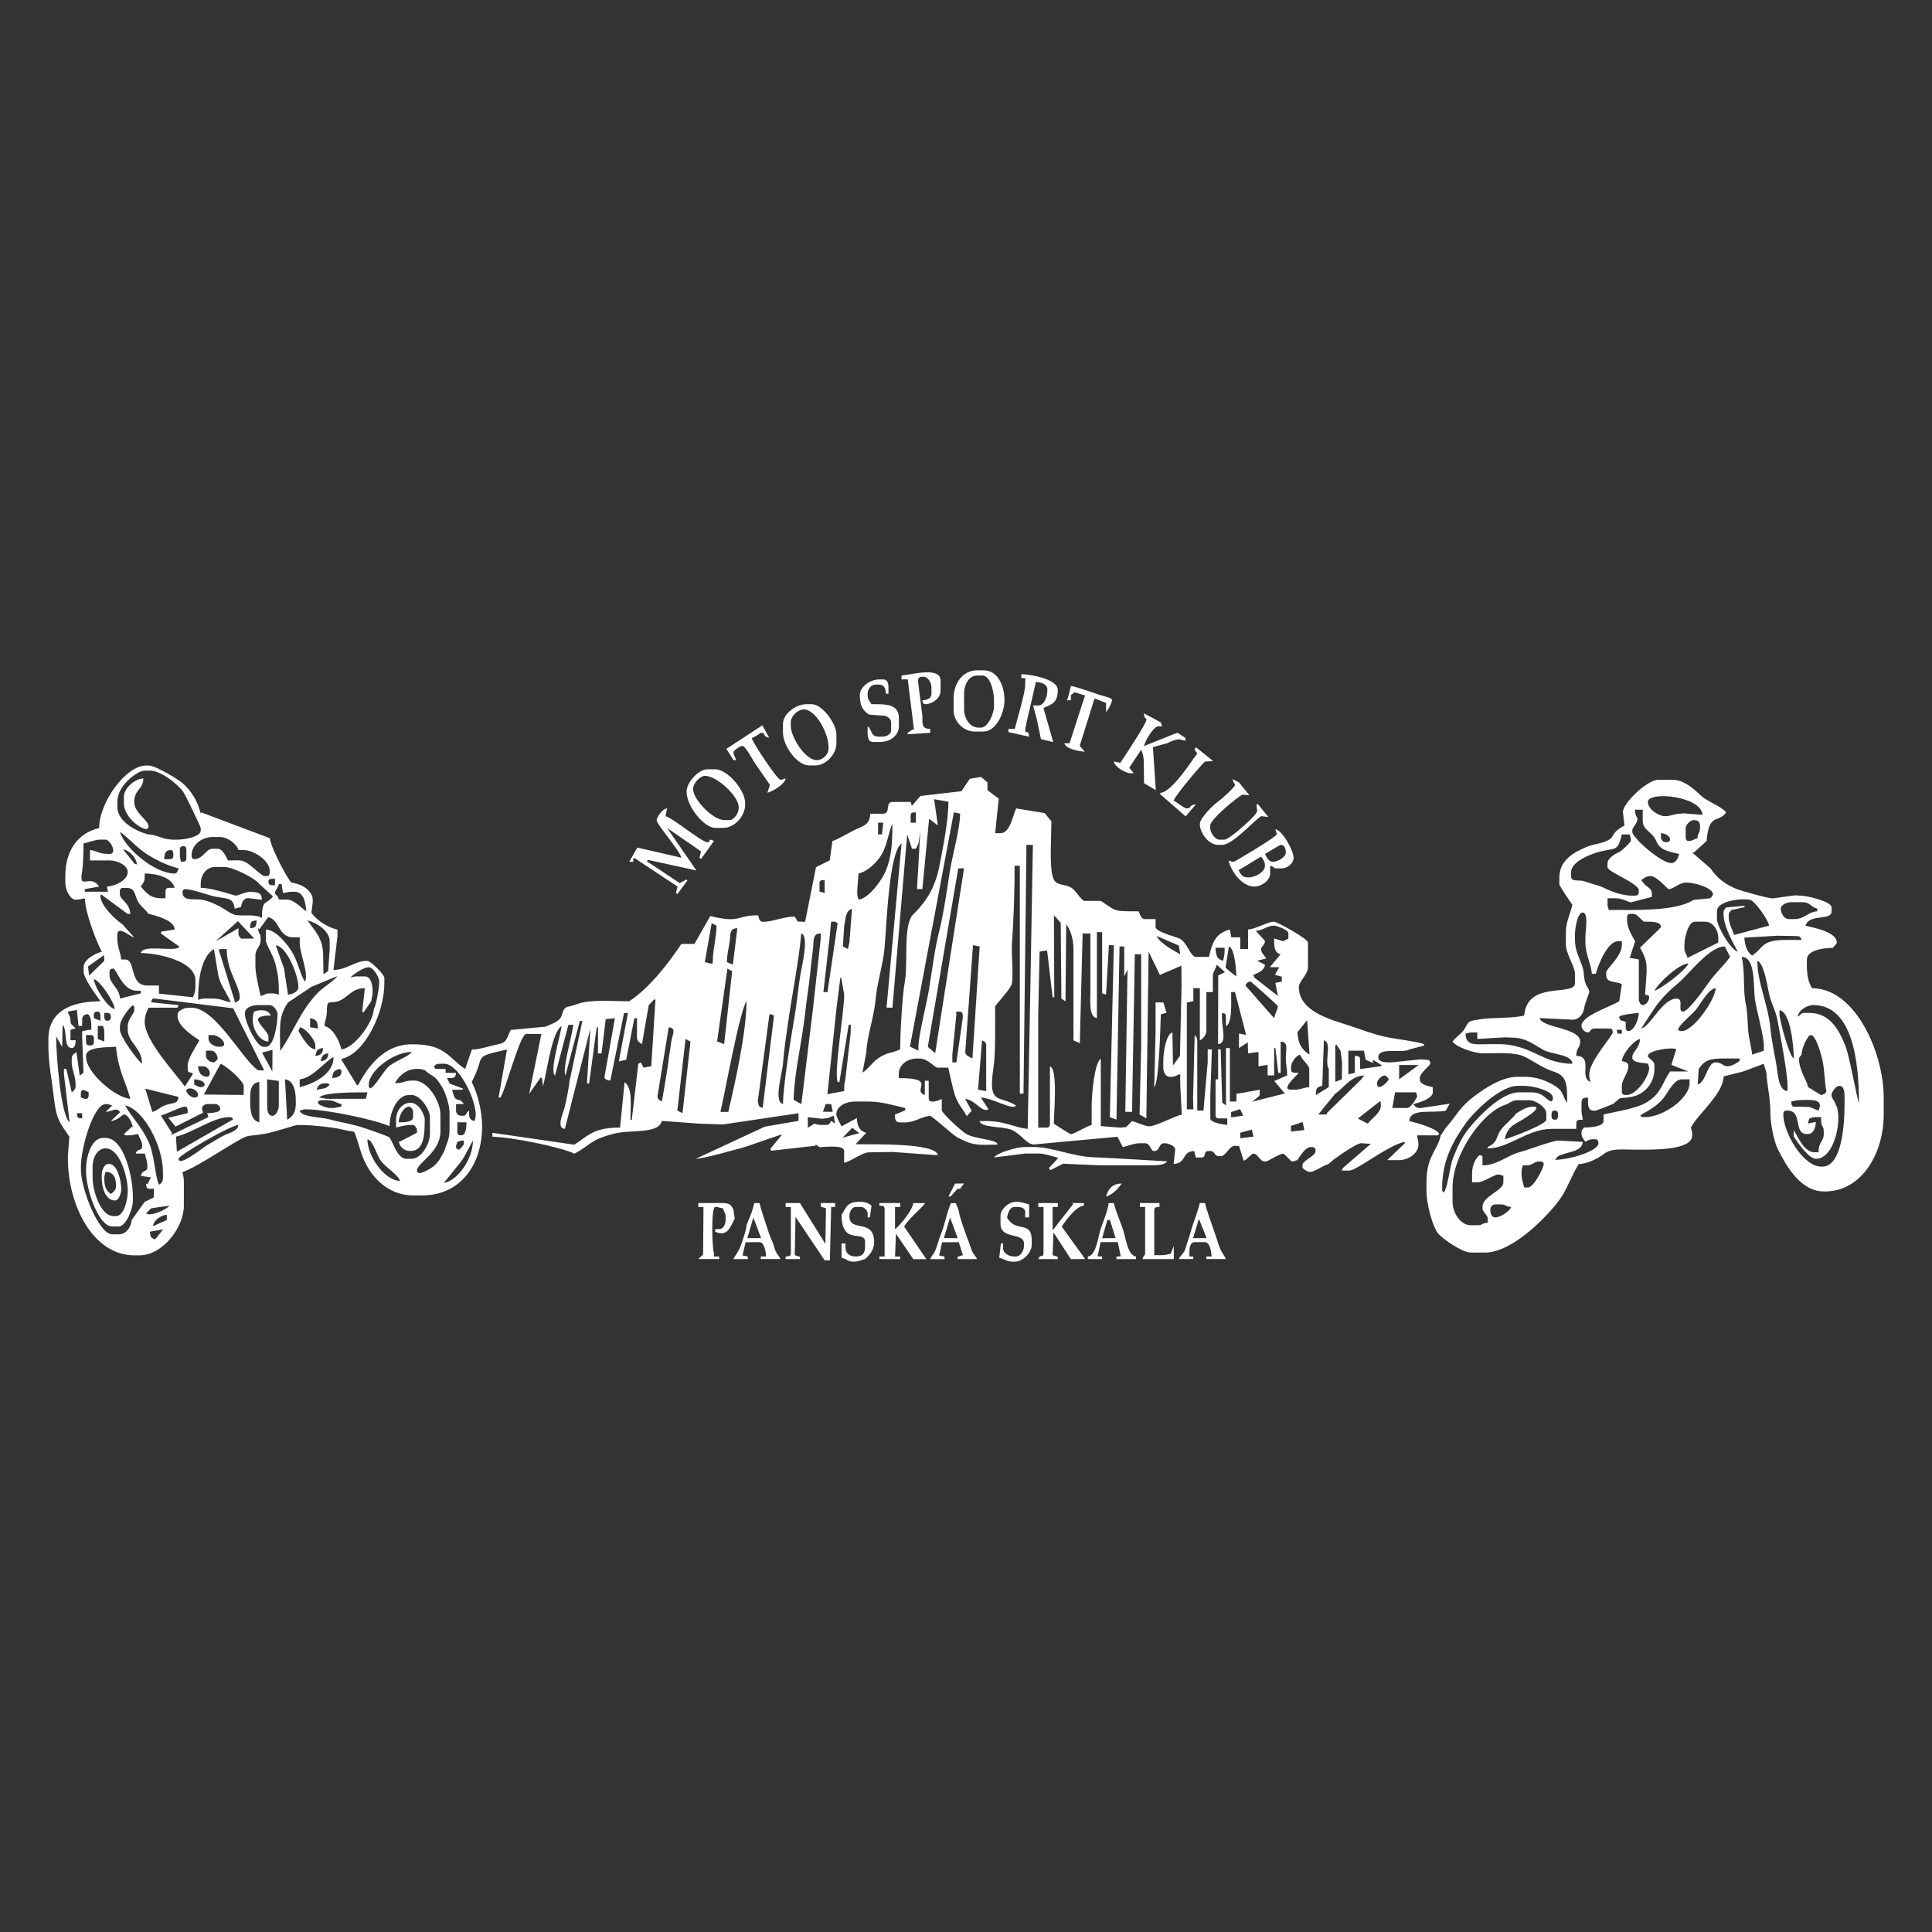 <svg xmlns="http://www.w3.org/2000/svg" id="Layer_1" data-name="Layer 1" viewBox="0 0 566.93 566.93"><rect x="0" y="0" width="566.93" height="566.93" fill="#333333" stroke="none"/><defs><style>      .cls-1 {        fill: #fff;        fill-rule: evenodd;        stroke-width: 0px;      }    </style></defs><path class="cls-1" d="M424.32,330.86l-1.53,2.29c-1.1,4.71-4.2,6.11-4.2,13.76v2.68c0,3.7,1.66,9.78,3.2,12.09,1.09,1.64,7.32,5.88,9.8,5.88h4.2c6.26,0,13.54-6.46,16.91-9.84,2.03-2.03,4.6-4.89,6.03-7.35,1.61-2.76,2.98-6.43,4.57-8.8,2.54,0,5.82-1.77,7.36-2.96,2.28-1.75,5.29-1.25,9.08-1.25,5.27,0,16.82.3,16.82-4.2,0-1.16-.17-1.4-.38-2.29,2.23-4.22,9.43-9.75,9.62-15.02l5.67-1.41,6.08-2.28.8,2.67c.06,2.9,1.18,7.44,1.15,11.47-.03,3.36,1.03,8.56,2.16,10.84,2.42,4.88,6.67,12.48,13.52,12.48h.38c10.66,0,17.2-11.07,17.2-22.55v-4.97c0-13.23-8.32-32.11-21.02-32.11-1.04-1.55-1.53-3.94-1.53-6.5v-1.91c0-2.68,4.73-3.44,7.64-3.44.29-.43,1.15-1.29,1.15-1.53,0-3.07-6.36-4.31-9.17-4.97.96-3.6,7.64-1.35,7.64-4.2v-1.15c0-1.77-7.23-3.44-8.79-3.44l-1.93-.12-6.48.88c-1.05.16-9.48-2.26-10.65-2.73-3.31-1.32-5.8-3.23-7.69-6.07l-5.3-4.59.53-.15,3.62-3.28c.71-8.52,3.5-5.08,5.73-8.41-1.28-1.74-5.62-3.18-7.56-5.06-1.78-1.73-4.84-4.5-8.12-4.5h-4.2c-3.36,0-10.65,7.14-10.39,9.57l.45,3.81c-.65.43-1.91,1.15-2.48,1.73-.83.84-.9,1.66-1.86,2.34-1.69,1.2-4.41,1.31-6.6,2.19-3.84,1.55-8.17,3.94-8.17,9.03v1.91c0,.66,3.32,5.37,3.82,6.12-.59,2.54-1.91,5.13-1.91,8.03v3.44c0,3,2.68,6.57,2.68,8.79v2.68c0,4.15-14.03-.96-14.91,9.56-3.78.88-9.06.47-13.04,1.1-3.33.53-3.11.4-4.46,2.8-.79,1.41-2.52,2.26-3.52,3.74,1,1.5,6.15,3.46,9.17,3.44,4.11-.02,9.12-.43,11.99,1,2.97,1.49,5.38,3.37,8.61,4.39,3.91,1.24,3.87,4.03,3.87,9.13-1.85-2.66-.78-3.47-4.46-5.48-2.31-1.27-4.77-2.16-8.16-2.16h-1.91c-4.69,0-9.58,3.36-12.47,5.5-4.64,3.45-5.18,5.53-8.56,9.41M483.57,235.3c0-3.2,15.59-1.77,16.05,3.82l-5.73-.47-.39.09c-2.34,0-2.92.76-4.97.76-1.67,0-4.97-1.93-4.97-4.2ZM478.98,243.71c0-.97,1.53-2.1,1.53-3.44,0-.32-.72-.87-.76-2.68h2.29v3.06c0,3.21,2.78,3.18,4.04,6.28,1.07,2.62,3.89,3.02,6.66,3.66-.26,1.13-.99,2.68-2.29,2.68-3.07,0-11.47-7.49-11.47-9.17v-.38ZM494.65,242.95c0-.92,1.37-2.29,2.29-2.29h.38c.89,0,1.53.63,1.53,1.53v.76c0,1.66-.61,1.18-.76,3.06-1.33.31-1.29.76-2.68.76-.54,0-.76-.52-.76-1.15v-2.68ZM488.92,247.15c-.89,0-1.53-.63-1.53-1.53v-1.15c1.14.09,2.68.77,2.68,1.91,0,.54-.52.76-1.15.76ZM503.83,267.41c0-3.22,7.72-3.91,9.79-3.32,1.48.42,5.37,6.04,5.5,7.53l-10.3,2.74c-.44-1.63-1.54-3.25-1.54-5.41v-.38c0-.86.3-.84.76-1.53l3.91-.84-.09-.41-5.34.5c-.46.68-.76.67-.77,1.52v.38c0,3.66,2.88,8.58,4.2,11.09-2.11-.56-6.12-7.49-6.12-9.56v-2.29ZM522.56,266.65c0-1.19,1.89-1.91,3.06-1.91h3.44c2.02,0,2.36,1.42,4.2,1.91v.76c-3.04.25-3.49,2.29-6.88,2.29h-1.53c-1.24,0-2.29-1.66-2.29-3.06ZM521.41,274.58l5.36.09c1.47,0,1.57.21,1.91,1.15h-4.59c-7.38,0-6.44,2.25-9.94,4.59-1.53-1.02-2.1-3.02-2.29-5.27l9.55-.55ZM494.27,277.35c0-2.22,1.16-6.88,3.06-6.88h3.06c2.29,0,3.82,2.51,3.82,4.59v1.53s-9.03,4.49-9.03,4.49c-.45-1.62-.91-1.57-.91-2.96v-.76ZM481.66,301.81c.1-.36,4.31-6.7,4.86-7.37,2.29-2.75,3.39-3.82,6.12-6.11,3.09-2.59,8.93-10.6,13.48-10.6l1.57,3.04c-1.67,2.45-4.57,4.97-6.76,8.21-.98,1.45-5.59,7.87-7.04,7.87-1.8,0,.41-3.82-1.91-3.82-4.11,0-7.66,8.08-10.32,8.79ZM514.15,309.46c-.16-1.88-.93-4.63-1.14-6.89-.15-1.66-.26-5.94-.61-7.42-1.08-4.56-.21-9.64-1.31-14.36,4.2.09,3.33,8.6,3.9,12.54.46,3.17,2.6,10.73,2.6,13.46v1.53l-3.44,1.15ZM485.48,290.73c1.21-2.28,6.95-7.78,9.94-8.03-.42,1.82-8.09,7.53-9.94,8.03ZM515.68,281.94c1.72.46,2.8,6.38,3.22,8.63.83,4.38,2.06,5.29,2.74,9.11.73,4.07,3.46,17.75,2.83,20.49-2.77-.23-2.75-5.48-3.28-8.19-.54-2.76-1.47-7.77-1.68-10.17-.6-6.95-3.83-13.31-3.83-19.87ZM492.36,302.19c.44-1.66,4.21-4.41,5.58-6.27,1.18-1.61,3.49-5.74,5.51-5.96-.07,3.32-6.51,12.61-9.94,12.61-.74,0-.68-.12-1.15-.38ZM527.53,298.37c.15-1.84,2.65-3.44,4.59-3.44,11.39,0,13.38,16.29,13.38,28.67-.54-.78-2.76-13.66-3.97-16.67-1.81-4.52-4.49-9.7-10.56-9.7h-1.53c-.92,0-1.12.62-1.91,1.15ZM475.16,298.37c0-.55,4.55-1.05,5.73-1.15,0,2.05-1.5,5.35-3.06,5.35-1.01,0-.76-1.63-.76-2.68-1.07-.51-1.91-.17-1.91-1.53ZM522.18,296.46c3.17.26,4.2,10.56,4.2,14.14-1.3-.47-4.2-11.26-4.2-13v-1.15ZM475.92,303.34c-1.49-.12-1.16.23-1.53-1.15h1.53v1.15ZM445.96,307.31c-3.65-1.01-4.51-.91-9.02-.91-3.76,0-6.8.71-6.88-3.06.46-.18,1.31-.38,1.91-.38h1.53v1.91l8.02-.47,2.3.09c3.92,0,6.33,2.09,9.04,3.58,2.63,1.44,8.31,1.24,8.55,4.07-6.88,0-10.31-3.4-15.44-4.82ZM478.98,310.22c0,1.79,2.91,1.52,4.59,1.91.12.45.38,1.04.38,1.15,0,2.68-3.81,8.03-6.5,8.03h-.38c-.88,0-1.15-.27-1.15-1.15v-1.53c0-1.8,1.91-3.78,1.91-5.73,0-1.21-.94-1.3-1.91-1.53.18-2.17,3.44-6.05,5.35-6.5-.24,2.89-2.29,3.81-2.29,5.35ZM506.89,312.9c-1.26,0-1.65-1.15-3.44-1.15-2.59,0-2.7,5.79-5.28,6.5l.31-4.59c1.77-2.65,3.31-3.06,7.64-3.06h3.44c1.46,0,.14-.12,1.15.38-.6.81-2.5,1.91-3.82,1.91ZM482.8,327.8h-.38c-1.46,0-.14.12-1.15-.38.44-.6,4.26-2.1,6.6-4.87,1.58-1.87,3.28-5.83,5.63-5.83h2.29v1.15c0,4.43-7.76,9.94-13,9.94ZM423.56,349.98c-.26-.47-.38-.41-.38-1.15,0-8.58,3.33-14.08,6.87-19.12,2.36-3.37,10.11-11.08,15.3-11.08h1.91c2.73,0,8.41,1.5,8.41,3.44,0,1.46.12.14-.38,1.15-1.94-.52-2.16-2.68-6.12-2.68h-3.44c-5.29,0-12.23,7.48-14.84,10.77-1.99,2.51-3.22,5.21-4.5,8.49-.99,2.52-1.6,9.27-2.83,10.17ZM455.28,327.42v-.38c0-.63.23-1.15.76-1.15.88,0,1.15.27,1.15,1.15v.38c0,.63-.23,1.15-.76,1.15-.88,0-1.15-.27-1.15-1.15ZM448.4,348.45h-1.15c-.34-1.44-.76-2.39-.76-4.2v-.38c0-1.03.18-1.05.38-1.91h1.15c1.84,0,1.99-1.15,3.82-1.15.63,0,1.15.23,1.15.76,0,1.17-2.96,6.88-4.59,6.88ZM535.55,320.92l-1.12.45-3.85-2.36c-.58-2.51-2.68-4.91-2.68-8.41,0-.23.53-.79.76-1.15,0-1.97,1.86-5.73,2.68-5.73,1.56,0,3.08,5.75,3.42,7.28.73,3.31.64,6.93,1.2,9.18l-.41.74ZM530.97,328.19c.86-.2.88-.38,1.91-.38h1.53v1.15c0,1.67.76,1.39.76,3.06v.76c0,2.22-1.53,2.14-1.53,5.35h-1.15c-3.15,0-4.8-4.42-6.12-6.5v1.91c1.05,1.56,4.35,6.5,6.5,6.5,5.7,0,7.96-12.55,5.73-16.05-.34-1.28-1.15-1.56-1.15-2.68,0-.78,1.24-2.68,2.29-2.68,1.34,0,1.53,1.7,1.53,3.06v2.29c0,6.22-.82,18.35-6.5,18.35h-.38c-5.22,0-11.09-9.91-11.09-15.29,0-.88.27-1.15,1.15-1.15,4.68,0,1.7,6.88,5.73,6.88h.38c1.49,0,2.26-1.81,2.28-3.53l-2.36.45.47-1.51ZM527.53,322.84c2.21,0,6.5-.62,6.5,1.53,0,.81-.14.5-.38,1.53l-2.71-1.07-3.02-.08c-1.93,0-2.14.37-2.29-1.52l1.91-.4ZM471.72,265.88v-2.29s2.29,0,2.29,0c1.91,0,3.31.86,4.5,1.21l6.21-1.6v-1.15c0-1.06-1.24-1.85-1.91-2.29l-1.21-1.47c.89-.61,1.34-1.21,2.74-1.21,1.96,0,4.87,3.82,5.35,3.82,1.37,0,3.06-1.91,4.97-1.91h.38c2.27,0,7.64,1.58,7.64,3.44,0,.2-.55.84-.76,1.15l-4.96.49c-5.12,3.32-16.58,2.95-24.86,2.95l-.38-1.15ZM480.89,260.91c-.03,1.23.12,1.91-1.15,1.91h-.76c-3.5,0-6.74-1.51-9.17-2.68l-5.43-1.68c-1.62-.23-3.36.28-3.36-1.38v-1.15c0-2.9,4.97-4.95,7.3-5.69,5.55-1.77,6.29.24,7.6-5.39h2.29c.2.86.38.88.38,1.91,0,.18-2.53,2.9-3.56,3.32-1.15.47-3.32,1.86-3.32,3.17v1.15c0,1.46,7.5,3.99,9.17,6.5ZM457.19,339.27c2.54-1.34,7-1.11,7.26-4.2l-7.26-.38c-2.13.18-8.67,2.71-11.16,3.37-3.94,1.04-6.61,3.9-11.01,3.9v-2.68l-.76-.38c-1.3.87-2.29,3.21-2.29,5.35v2.68h1.53c1.94,0,4.96-2.29,6.12-2.29.88,0,.44.13,1.53.38v1.91c0,2.57-6.12,3.94-6.12,7.26v.38c0,1.15,1.53,1.91,1.53,3.06v1.15c-1.88.16-1.4.76-3.06.76h-1.91c-3.08,0-5.35-3.75-5.35-6.88v-4.2c0-9.78,8.93-22.56,16.05-24.46.78-.54,1.78-1.15,3.06-1.15h3.44c1.87,0,4.97,2.1,4.97,3.82v1.91c0,1.33-10.45,5.32-12.23,5.73.68-2.92,1.88-3.95,4.33-5.23.32-.17,7.49-4.33,4.08-4.33-2.12,0-3.47,1.12-4.97,1.91-1.06,1.58-3.37,3.23-4.6,4.96-.96,1.35-.89,2.12-1.65,3.32-.99,1.55-2.43,1.27-2.16,2.05,6.19,0,11.69-5.73,18.73-5.73h7.26v-1.53c0-1.27.69-1.12,1.91-1.15-.1-1.2-.38-1.36-.38-2.68v-1.91c0-1.66.25-1.87,1.91-1.91v1.53c0,1.17.35,2.29,1.53,2.29h.76c.1,0,4.92-1.82,5.2-2.06,2.98-2.51.94-1.16,5.29-1.98,3.83-.72,6.71-4.05,6.71-8.2v-1.15c0-1.38-1.91-1.86-1.91-2.68,0-1.58,6.92-2.63,8.32-1.95l-1.44,4.6,4.96,1.93h-5.35c-2.41,3.61-2.63,6.54-6.95,9.11-3.02,1.79-8.64,2.6-12.55,3.51v1.91c0,1.62-3.8,1.91-5.73,1.91-.46.69-.76.67-.76,1.53,0,1.4.59,1.85,1.15,2.68.75-.4,1.13-.76,2.29-.76h.38c.88,0,1.15.27,1.15,1.15,0,2.51-9.23,4.97-12.75,4.88l.9-1.06ZM480.89,293.4v-6.5s0-5.35,0-5.35l-2.66-.48,1.59-4.85c-.87-1.53-2.37-4.02-2.37-6.14v-.76c0-.88.27-1.15,1.15-1.15h.76c.99,0,2.09,1.65,3.06,2.29,1.83,0,4.97-.15,4.97,1.53,0,.32-5.34,5.23-6.12,6.12.96,1.81,1.91,3.35,1.91,6.12v1.15s-.45,6.49-.45,6.49c.63.16,1.21.07,1.21.77,0,.97-.83,2.29-1.91,2.29-.7,0-.97-.88-1.15-1.53ZM475.92,288.82l-.76,4.97c-2.33,1.56-11.09,4.21-11.09,7.26,0,.89,1.02,1.91,1.91,1.91.76,0,.56-1.15,1.91-1.15h4.2c.88,0,1.15.27,1.15,1.15,0,.95-6.88,8.49-6.88,12.23v.38c0,1.03.18,1.05.38,1.91-3.56-1.29.95-7.53-4.2-7.65.06-2.57,1.15-2.21,1.15-4.2,0-4.08-11.54-4.06-11.85-6.88l9.55.47c1.94.02,3.16-1.6,3.42-3.17.31-1.92,1.55-4.51,1.55-4.95,0-1.03-1.05-1.7-1.39-3.58-.39-2.12-.05-2.22-.75-4.22-.85-2.41-2.06-4.47-2.06-7.49v-1.53c0-1.73.68-6.5,2.29-6.5,1.77,0,.76,5.5.76,7.26v1.15c0,4.07,1.64,6.3,1.91,9.56h1.15c.73-2.74,3.5-9.56,6.5-9.56h1.15s0,1.15,0,1.15c0,3.33-4.59,6.9-4.59,8.03v.76c0,2.53,3.03,1.69,4.59,2.68ZM438.85,357.24c-1.18,0-1.53-1.12-1.53-2.29,0-.89.63-1.53,1.53-1.53h1.53c1.66,0,1.18.61,3.06.76-.32,1.18-3.2,3.06-4.59,3.06Z"></path><path class="cls-1" d="M40.93,226.51c.86-.2.88-.38,1.91-.38h1.15c3.34,0,8.37,4.16,9.8,6.26.62.91,5.11,10.18,5.11,10.56v.76c0,1.84-4.64,2.68-6.88,2.68h-1.15c-3.13,0-4.86-1.48-7.26-1.53-3.67-.86-9.17-3.81-9.17-8.03v-1.53c0-4.02,3.77-7.35,6.5-8.79M279.91,238.37l1.83.38c0,4.29-2.35,12.59-3.06,17.19-.79,5.1-1.82,12.4-3.06,17.2-1.28,4.97-2.17,12.01-3.02,17.24-.63,3.89-3.1,13.6-3.1,16.78v1.15s-2.49-1.18-2.49-1.18l12.89-68.75ZM267.22,239.51c0-1.16.45-1.06,1.53-1.15v3.06h-1.53v-1.91ZM51.25,256.33c-6.11,0-14.87-7.81-16.05-12.23,2.35,1.58,4.75,4.48,7.71,6.43,2.47,1.62,6.3,3.53,9.49,4.27-.17.65-.44,1.53-1.15,1.53ZM257.66,242.56v-1.15s1.53,0,1.53,0l-.38,3.44h-1.15v-2.29ZM251.93,256.33c2.69-.63,5.4-3.3,6.73-5.5,1.76-2.92,2.26-7.53,3.21-9.02,0,5.77-.28,9.87-2.06,14-1.1,2.54-4.96,7.93-7.88,8.17-.2-.86-.38-.88-.38-1.91v-.76s.38-4.97.38-4.97ZM56.22,250.97c0-3.06,3-5.35,6.12-5.35h2.29c2.13,0,4.89,2.11,5.35,3.82h1.53c2.87,0,7.65,3.07,7.64,6.12v.38c0,.88-.27,1.15-1.15,1.15h-.38c-.66,0-3.5-2.66-4.36-3.29-2.32-1.71-2.7-1.3-6.35-1.3-.57-1.08-1.54-3.44-3.06-3.44h-1.53c-1.87,0-2.78,3.06-5.35,3.06-.54,0-.76-.52-.76-1.15ZM24.49,247.53c1.49-.35,3.44-1.15,4.97-1.15h1.53c1.35,0,3.6,4.2,1.15,4.2h-.38c-2.78,0-3.36-.98-5.35-1.15v3.06h5.73c2.21,0,5.35,1.35,5.35,3.44,0,2.25-3.59,4.15-6.12,4.2l.32,1.55-6.81-.02v-.76l4.21-.74c-2.55-3.83-5.9,1.12-5.07-3.92.42-2.53.47-5.97.47-8.72ZM39.55,253.53l-3.44-4.28c1.85.24,3.89,2.45,4.06,4.4l-.61-.12ZM48.19,252.12c.04-1.61.33-2.68,1.91-2.68.54,0,.76.52.76,1.15v.38c0,.88-.27,1.15-1.15,1.15h-1.53ZM53.93,248.3c.54,0,.76.52.76,1.15v2.29c0,1.16-.45,1.06-1.53,1.15-.2-.86-.38-.88-.38-1.91v-1.53c0-.88.27-1.15,1.15-1.15ZM281.19,254.83l1.7-.04-8.47,54.27-2.16-1.89,8.93-52.34ZM80.68,259.77c-1.22-.03-1.91.12-1.91-1.15,0-.88,1.07-.75,1.91-.76v1.91ZM49.72,260.53c-.88,0-1.15.27-1.15,1.15v1.91h-1.15c-3.37,0-4.56-1.65-6.12-3.44.55-.83,1.15-1.27,1.15-2.68v-1.15c3.82,0,8.02,1.3,8.79,4.2h-1.53ZM76.1,259.38l4,3.66c-1.97,2.62-3.23.59-3.23,6.28-2.22-1.07-4.25-.54-7.28-.75-1.65-.11-3.43-1.74-5.08-2.56-1.72-.86-3.49-1.79-5.63-2.02-2.61-.28-5.33.47-5.33-2.32,0-.34.42-.76.76-.76,1.99,0,5.99,1.49,8.26,2.06,3.6.9,5.97.05,6.27,3.67l1.89-.46c.14-1.32.83-2.8,2.31-2.6l3.81.45c-.04-2.21-1.29-2.19-3.43-2.36-1.57.13-3.64,1.15-4.2,1.15-.51,0-6.83-2.29-10.32-2.29v-1.15c0-2.65,1.62-4.97,4.2-4.97h2.68c2.73,0,9.2,3.43,10.32,4.97ZM240.46,259.38c0-1.16.45-1.06,1.53-1.15v3.82l-1.51-.43v-2.25ZM86.42,261.68c2.76,0,3.23,3.18,3.44,5.73-1.45-.97-3.54-3.44-5.73-3.44h-2.29c-.47-1.76-1.15-.96-1.15-2.29,0-.07.89-1.19,1.15-2.29h.76s.46,2.66.46,2.66c1.11-.08,1.28-.37,2.59-.37h.76ZM43.61,268.17c2.26.53,7.59,1.89,7.64,4.59l-3.86.6-.23.53,5.47,3.88-.24.34c-2.24,1.08-10.41-1.01-11.09,1.53,5.54.12,16.05,2.5,16.05,8.03v1.91c0,1.39-.32,2.13-.76,3.06l-9.95-1.07v-2.37s-3.43,0-3.43,0c-5.38,0-3.23-7.64-6.5-7.64h-1.15c-.19-2.25-1.15-3.44-1.15-6.5v-.76c0-.63.23-1.15.76-1.15,1.43,0,2.82,1.54,4.2,1.91l-3.44-3.82c-1.94-1.3-6.43-5.42-6.5-8.41l.26-.37,7.77,5.72h.76c-.07-3.18-3.06-4.22-3.06-5.73v-.76c0-.88.27-1.15,1.15-1.15h.76c2.72,0,2.38,2.1,3.36,3.9.87,1.6,2.2,2.34,3.14,3.74ZM94.83,280.41c0-5.22-2.65-7.43-4.59-10.32,2.58.6,6.5,3.05,6.5,6.12v2.29l-.45,6.49-1.38.9-.08-5.48ZM73.42,272.38c.04-1.83.16-2.15,1.91-2.29-.14,1.66-.21,2.15-1.91,2.29ZM69.82,270.29l4.78,5.12-3.86.03c-.46-.69-.76-.67-.76-1.53v-1.53l-6.78,3.89,6.62-5.98ZM208.83,270.87l1.43.77c.01,1.87-.53,5.12-.84,7.15-.72,4.59.8,4.32-2.6,3.53l2.02-11.45ZM213.32,282.32c0-2.17.46-3.81.76-5.73.39-2.47-.19-4.15,2.29-4.2l-1.32,10.68-1.73-.74ZM346.34,280.02c-1.72-.91-6.4-3.54-6.88-5.35l6.45,2.78.43,2.57ZM229.76,323.98c-2.84-.76-.22-8.84,0-11.86.29-4.05.99-8.59,1.62-12.91,1.11-7.62,3.11-17.75,3.74-25.31,2.39.64.18,9.57-.23,12-.75,4.45-1.01,8.41-1.78,12.75-.96,5.45-3.34,20.14-3.34,25.32ZM359.34,279.26c0,1.32-.28,1.48-.38,2.68-1.96-.46-2.11-1.58-2.29-3.82h2.68v1.15ZM70.36,292.64c0,1.02-.55,1.13-1.34,1.59l-4.84-15.59.45-.14h1.91c0,6.68,3.82,10.67,3.82,14.14ZM285.51,277.34l1.97.4-2.13,32.87c-.89-.5-2.14-.9-2.1-1.92l2.27-31.35ZM30.52,280.28l.09,1.66-4.46,4.35-.32-2.7,4.68-3.31ZM360.62,277.75c1.63.45,2.16,6.6,2.16,8.77-.37-.25-3.11-2.34-3.15-2.69l.99-6.08ZM355.9,286.52c0-1.53.79-1.9,1.15-3.44l2.4,2.2-1.97.96-.05,20.16c2.7-.22,1.15-4.52,1.15-7.64v-1.53c.85.23,1.15.09,1.15,1.15v2.68c1.95-.52,1.53-7.44,1.53-9.94h1.15s3.25,12.56,3.25,12.56l-2.08-.41-.02,4.28,2.58-1.68.1,3.21,3.06-.39v4.21s2.67-.42,2.67-.42v3.09h1.92v-8.03h.38l.82,7.26h.71s0-9.17,0-9.17c2.32.19,1.54,1.92,1.53,4.59-.02,2.46.38,3.14.38,5.35l-3.77,1.64,3.07,3.66-9.59,2.43,2.17-1.76.1-1.76-6.87,1.19v2.25s-1.92,0-1.92,0v-15.67h-1.15v16.82l-1.1-.82-.45-15.62h-.75s0,8.79,0,8.79h-.76v10.32c0,.88.27,1.15,1.15,1.15h2.29v1.91c-1.19-.1-4.97-.66-4.97-1.91v-6.88s.46-13.38.46-13.38h-1.23s0,3.82,0,3.82l-1.24,14.14h-1.82s0-20.25,0-20.25c0-1.25-.2-1.26-.76-1.91l-.48,18.73.09,3.06h-1.91v-31.34l1.91-.4v-3.81h1.91v15.29c.85-.31,1.91-1.65,1.91-2.68v-11.47h1.91v-4.59ZM109.73,296.08c-.35,4.21-5.85,11.54-9.56,11.85-.62-2.67-2.46-6.21-4.97-6.88.17-2.03.68-1.71.74-5,.05-2.9,1.01-1.4,3.44-2.3,2.85-1.05,3.82-3.79,7.68-3.79l-.77,6.88.36.28,2.31-3.34c.1-1.2.38-1.36.38-2.68,0-1.97-.43-4.59-2.29-4.59h-2.29c-1.03,0-1.05.18-1.91.38.65-.89,3.79-3.06,5.35-3.06,1.29,0,3.06,2.76,3.06,4.2v.38c0,1.72-.95,6.73-1.53,7.65ZM213.46,284.25l1.39.75-2.36,21.39-2.06-.79,3.02-21.36ZM40.17,290.73h1.15s0,.76,0,.76l-6.12,1.53c-.07-3.06-3.06-4.31-3.06-6.88v-.76c0-.88.27-1.15,1.15-1.15.87,0,2.57,6.5,6.88,6.5ZM27.55,287.29c1.79.48,5.93,6.59,6.12,8.79-1.95-.16-6.06-6.51-6.12-8.79ZM375.01,295.31c0,.44-.92,2.48-1.15,3.44l-8.41-9.56c.33-.61.57-1.15,1.53-1.15.16,0,8.03,7,8.03,7.26ZM58.13,293.4c0-6.08.89-12.43,4.59-14.91.26.54,1.09,7.06,1.6,8.72.7,2.3,2.98,5.49,3.37,6.95-2.08-.49-2.79-1.15-5.73-1.15h-1.91c-1.03,0-1.05.18-1.91.38ZM52.4,296.84c-1.67,3.48,4.06,7.04,6.12,8.41-.8,1.52-3.44,5.4-3.44,7.26v1.15c0,1.06.29.92,1.15,1.15l.41.26-2.39,3.76c-2.9-4.06-11.79-13.46-11.79-18.93,0-1.69.57-3.11,1.15-4.2h8.41l.41-.74-8.05-.85c.19-.68.1-1.23,1.14-1.08l22.91,2.85,9.1,18.23-1.81-.05c-4.63-3.1-12.46-18.35-19.49-18.35h-.38c-1.83,0-2.37.43-3.44,1.15ZM35.2,301.05c0-1.79,2.73-5.39,3.82-6.12.5,1.01.38-.31.38,1.15v.38c0,1-1.91,2.61-1.91,4.59v1.15c0,3.69,4.2,5.28,4.2,9.94-1.24-.83-6.5-7.97-6.5-9.94v-1.15ZM26.02,302.19l-1.91.43v1.86s.4,10.32.4,10.32l-1.12.82-.97-6.92c-.49.42-1.37.81-1.37,1.89v1.15c0,2.26,1.15,3.77,1.15,6.88,0,1.02-.54,1.47-1.15,1.91l-1.58-6.87h-.71s0,1.52,0,1.52l1.66,14.13c-2.53-1.74-3.95-19.6-3.95-25.21l1.77,3.13.14-6.57c1.49,1.72.17,6.88,2.68,6.88.95,0,1.12-1.22,1.15-2.29h-1.53s0-3.06,0-3.06l1.51-.43-1.36-1.33-.16-.91c0-1.39-.45-1.34-.76-2.68l2.66-.48.47,4.68h1.07s0-1.9,0-1.9c0-.89.63-1.53,1.53-1.53.84,0,1.15,2.04,1.15,3.06v1.53s-.76,0-.76,0ZM28.7,296.84c.54,0,.76.52.76,1.15v1.53s-1.92-.75-1.92-.75v-.78c0-.88.27-1.15,1.15-1.15ZM31.37,299.52c-.54,0-.76-.52-.76-1.15v-1.15c1.22.03,1.91-.12,1.91,1.15,0,.88-.27,1.15-1.15,1.15ZM71.89,297.23c0-1.57,2.1-2.29,3.82-2.29h3.44c1.08,0,2.29,1.59,2.29,2.68,0,2.82-.99,9.56-3.44,9.56h-.76c-1.91,0-5.35-7.17-5.35-9.56v-.38ZM211.41,326.28c1.34-5.76,5.65-29.63,7.65-32.49,0,9.11-3.44,24.3-5.35,32.49h-2.29ZM280.6,296.84c1.23.03,1.91-.12,1.91,1.15v.76l-1.87,13h-1.18v-2.3l1.15-11.47v-1.15ZM91,298.75c1.79.42,2.25.9,2.29,3.06l-2.29-.38v-2.68ZM225.78,297.64c.46.03,1.4-.01,1.31.73l-3.28,26.73c-.65-.2-1.31-.34-1.31-1.5l-.14-.4,3.43-25.56ZM92.53,307.93c-2.11-.18-3.96-3.84-4.95-5.34l.43-1.13c1.46.1,4.52,3.59,4.52,5.32v1.15ZM196.23,301.45c2.48.2.96,2.25.69,4.61-.27,2.34-.64,3.64-.8,5.7-.06.81-1.82,11.28-1.91,11.47-.49-.33-1.3-.58-1.28-1.55l3.3-20.22ZM383.57,299.33l.7,10.12c-2.41-1.55-3.23-2.97-3.57-6.53l2.88-3.59ZM28.7,301.05h1.53c.2.86.38.88.38,1.91v2.68l-1.92-.75v-.78s0-3.06,0-3.06ZM64.25,307.16c-1.4,0-3.06-1.05-3.06-2.29v-1.15h1.15c1.49,0,3.44,1.46,3.44,2.68,0,.54-.52.76-1.15.76h-.38ZM27.55,305.63c0,.88-.27,1.15-1.15,1.15-.88,0-1.15-.27-1.15-1.15v-1.91h1.15c.88,0,1.15.27,1.15,1.15v.76ZM201.17,304.88l1.45.76-2.35,21.01-1.51-.76,2.41-21.01ZM92.53,309.84c.36-1.55.55-2.15,2.29-2.29-.13,1.59-.7,2.16-2.29,2.29ZM108.21,318.25c0-3.94,7.2-9.56,12.61-9.56-1,1.49-5.13,2.65-6.98,4.49-1.63,1.61-3.89,5.85-5.25,6.22-.5-1.01-.38.31-.38-1.15ZM79.96,308.08l-.04,6.35-3.01-5.55,3.05-.8ZM94.06,311.37c.34-1.29.71-2.16,2.29-2.29-.13,1.59-.7,2.16-2.29,2.29ZM63.87,310.6c0,.33-.82,1.15-1.15,1.15-.97,0-2.29-.83-2.29-1.91v-1.53h1.53c1.08,0,1.91,1.32,1.91,2.29ZM25.26,309.84c0-2.76,5.98-2.44,8.79-2.68.57,6.88,2.82,10.11,4.2,15.29-4.57-.38-13-7.84-13-12.23v-.38ZM87.95,316.72c3.87-.32,8.14-6.02,9.94-6.5,0,4.89-5.69,7.8-9.94,8.79v-2.29ZM410.56,312.52h5.73s-5.73,4.2-5.73,4.2v-4.2ZM61.57,314.81c0,.63-.23,1.15-.76,1.15-1.68,0-2.64-1.26-2.68-3.06h1.53c.89,0,1.91,1.02,1.91,1.91ZM378.83,313.28c0-1.56,1.46-3.5,2.68-3.82.41,1.53,2.68,3.04,2.68,4.2v5.35c-1.85.15-2.4.76-4.59.76h-.76c-3.24,0,1.8-4.24,2.29-4.97-1.33,0-2.29.23-2.29-1.15v-.38ZM97.5,316.34c.16-1.93.6-2.28,2.29-2.68.5,1.01.38-.31.38,1.15,0,.98-1.46,1.5-2.68,1.53ZM404.06,317.87c0-.92,1.37-2.29,2.29-2.29.33,0,1.15.82,1.15,1.15,0,.55-3.44,3.96-3.44,1.15ZM58.9,319.01c-.65,0-1.43-.51-1.91-.76v-1.53c1.27.03,3.06.56,3.06,1.53,0,.54-.52.76-1.15.76ZM92.92,319.78c.35-1.29,1.05-1.91,2.68-1.91.74,0,.68.12,1.15.38-1,1.36-1.94,1.09-3.82,1.53ZM288.18,305.25c.65.4,1.21.51,1.21,1.53v13.38l-2.39-.39,1.18-14.52ZM58.13,321.31c0,.54-.52.76-1.15.76-1.35,0-3.72-2.68-1.15-2.68.97,0,2.29.83,2.29,1.91ZM48.81,324.21c-2.07.7-2.46,1.64-4.1,2.08l-2.08-6.83,9.73,2.41c-.15,2.14-1.37,1.61-3.55,2.34ZM64.72,312.18c1.39.3,6.79,5.06,6.79,6.45v2.68l-11.7-.13,4.91-9ZM93.68,322.07c1.18-1.61,11.05-1.53,14.14-1.53l-.46,1.89-11.01.02c-1.32,0-1.48-.28-2.68-.38ZM26.02,321.31c0,.63-.23,1.15-.76,1.15-.81,0-.5-.14-1.53-.38v-1.15c0-1.87,1.51-.8,2.29-.38v.76ZM409.38,320.54h6.15s.36,1.16.36,1.16c-.46.89-1.86,3.43-3.04,3.43h-4.28s.81-4.59.81-4.59ZM83.61,316.73c2.55.19,3.19,3.53,3.19,6.11v1.15c0,2.32-.9,3.65-2.52,4.6l-.66-11.85ZM96.74,325.13c-.82,0-3.44-.87-3.44-1.53,0-.54.52-.76,1.15-.76h1.53c2.11,0,2.56.76,4.2,1.15v.76c-1.2.1-1.36.38-2.68.38h-.76ZM36.73,324.36c5.65,1.32,11.09,12.16,11.09,19.49v1.53c0,1.42-.37,1.73-1.15,2.29-1.3-2.71-1.21-8.91-3.31-13.13-2.27-4.57-4.88-6.87-6.63-10.19ZM73.42,321.69c0-2.16.6-4.03,2.68-4.2v11.85c-2.36-.55-2.68-3.23-2.68-6.12v-1.53ZM78.39,316.72l3.43.48v7.16c.01,1.17-.71,3.06-1.9,3.06-1.34,0-1.53-1.7-1.53-3.06v-7.64ZM405.07,323.04l.14,1.33c0,2.32-2.74,3.73-3.82,5.35l-2.95-1.49,6.63-5.18ZM49.39,328l2.12,2.59,8.08-4.08c-.18-.94-.31-.51-.31-1.39,0-.47.79-1.15,1.53-1.15h2.29c.89,0,1.53.63,1.53,1.53,0,.92-2.7,1.15-3.82,1.15l.36,1.15-10.92,5.27.24-.55-3.29-5.2c1.7-.33,5.73-2.58,7.11-2.58.88,0,.75,1.07.76,1.91l-5.69,1.35ZM242.32,323.96l1.59.02.44,2.28-2.88-.04.85-2.26ZM114.32,330.48c0-3.93,2.1-9.17,5.73-9.17h.76c2.53,0,5.35,4.26,5.35,6.5v4.97c0,2.89-2.55,7.26-5.35,7.26h-1.53c-2.95,0-4.07-5.63-5.13-6.34-.75-.5-7.12-2.67-8.41-3.06-3.15-.94-6.06-1.35-9.24-2.22-2.29-.63-8.04-.56-8.56-2.52.86-.2.88-.38,1.91-.38,5.89,0,20.66,3.14,24.46,4.97ZM363.91,325.46l.88,1.92-3.53.51v-1.56s2.65-.87,2.65-.87ZM24.11,326.66v1.53c-1.41-.12-1.41-.12-1.53-1.53h1.53ZM51.91,337.95l-.28-4.41c5.06-1.18,10.93-5.73,15.67-5.73,1.06,0,.92.3,1.15,1.15l-.22-.38-16.32,9.38ZM241.99,328.19c1.39,0,1.34-.45,2.68-.76l.36,2.3-1.08-.82c-.44.65-.55,1.2-1.57,1.2h-1.15c-1.16,0-1.4-.17-2.29-.38l-1.87,1.21-.04-3.12,4.19.47.78-.09ZM52.4,340.04c0-1.06,15.38-9.89,17.58-9.94-.2,1.86-2.86,2.37-4.21,3.05-1.6.81-3.18,1.85-4.84,2.81-1.61.93-8.53,6.62-8.53,4.08ZM382.25,329.25l.5,2.36-3.91.43-.03-1.65,3.44-1.13ZM250.1,330.94l2.06,1.57-4.9,1.33,2.83-2.9ZM367.33,331.48l.5,2.04-3.89.5v-1.63s3.39-.91,3.39-.91ZM107.82,334.3c1.8.48,2.53,4.56,4.13,6.57,1.42,1.79,4.96,3.93,5.43,5.66-4.55-.1-9.56-7.26-9.56-12.23ZM44.88,359.82c.28-1.82,2.29-3.2,4.07-3.35v1.53s-4.07,1.82-4.07,1.82ZM42.84,243.33c.34-.19.76-.25.76-.76,0-2.03-4.2-3.86-4.2-7.26,0-3.67,2.6-3.6,2.68-6.88-2.58.06-5.73,2.93-5.73,5.35v1.91c0,3.43,3.73,7,6.5,7.64ZM89.48,288.05c-1.46-2.1-2-6.04-4.13-9.25-1.3-1.97-4.47-5.97-7.34-6.04v3.06c0,1.39,2.15,4.36,2.83,7.11.83,3.34.99,4.88.99,8.95-.86-.2-.88-.38-1.91-.38h-.76c-1.39,0-1.34.45-2.68.76-.51-2.18-1.53-6.49-1.53-8.79v-3.06c0-2.03,1.53-2.56,1.53-4.59v-.38c0-1.66-.61-1.18-.76-3.06l.41.29,2.55-3.53c3.43.66,2.92,5.91,7.36,5.91h1.91v1.53c0,3.45,2.72,8.98,1.53,11.47ZM84.51,294.17l6.88-4.59,7.6-3.16c-.82,1.28-4.02,3.23-5.41,4.59-1.66,1.64-2.92,3.29-4.26,5.3-2.07,3.11-5.32,9.94-7.11,12,0-6.92-.63-9.77,2.29-14.14ZM83.36,284.23l-2.44-6.82c3.22.2,6.65,8.9,6.65,12.18,0,1.37-1.67,2.18-3.06,2.29l-1.15-7.65ZM75.71,299.14c0-1.03,2.56-1.15,3.82-1.15-.62-.93-1.12-1.53-2.68-1.53h-.38c-1.03,0-1.05.18-1.91.38-.2.86-.38.88-.38,1.91v.76c0,2.45,1.94,6.06,4.59,6.12v-1.53c0-1.14-3.06-3.65-3.06-4.97ZM25.26,343.09v.76c0,5.19,3.65,16.05,7.64,16.05h1.91c2.17,0,4.2-5.13,4.2-7.64v-.76c0-6.34-2.63-17.58-8.03-17.58h-.76c-3.48,0-4.97,5.66-4.97,9.17ZM27.17,345.39v-3.06c0-2.46,1.3-5.35,3.82-5.35,4.07,0,6.5,8.03,6.5,12.61,0,2.62-1.16,7.26-3.44,7.26h-.76c-3.73,0-6.12-7.25-6.12-11.47ZM29.85,345.77c0,2.78,1.15,6.5,3.82,6.5,1.3,0,1.91-2.21,1.91-3.44,0-2.52-1.26-7.26-3.44-7.26h-.38c-1.19,0-1.91,1.89-1.91,3.06v1.15ZM30.99,343.86c2.43.05,3.06,1.85,3.06,4.2,0,1.18-.82,1.82-1.53,2.29-1.23-.83-1.91-2.16-1.91-4.2v-.38c0-1.03.18-1.05.38-1.91ZM42.46,352.65l-3.82,5.35c-.17,2.08-1.58,4.2-3.82,4.2h-1.91c-3.84,0-9.17-13.12-9.17-19.11v-.76c0-5.6,3.73-18.35,7.26-18.35,1.03,0,1.05.18,1.93.41l-1.93,1.88c2.15-.18,3.13-1.46,4.26.07l-2.73,2.61c2.07-.17,3.39-1.91,3.82-1.91,1.39,0,2.4,2.62,2.68,3.82l-.27-.29-2.37,2.21.35.38h1.15c1.32,0,1.48-.28,2.68-.38.36,1.54,1.15,1.91,1.15,3.44,0,1.83-1.23.41-1.91,2.29h2.68c.29,1.24.76,2.37.76,3.82,0,1.85-1.37.65-1.92,2.72l2.93.45-.97,2-.42-.2c.09,1.08,0,1.53,1.15,1.53h1.15l-.06,2.56-2.62,1.26ZM42.84,356.09l1.53-1.53,5.35-.76c-.8,1.09-5.4,3.23-6.88,2.29ZM139.17,328.95c-1.54-.41-1.53-1.12-1.53-3.06-1.2.88-.59,1.53-1.91,1.53h-.38c-.89,0-1.53-.63-1.53-1.53v-1.91h2.29c-1.73-2.59-2.36.42-3.44-4.2h3.06l.13-.36-3.86-1.42-.84-1.66c1.93,0,2.48.18,2.66-1.52h-3.06v-1.15s-2.29,0-2.29,0c-1.09,0-.7-.12-1.15-.76.65-.57.66-.76,1.91-.76h1.15c4.8,0,10.85,13.58,8.79,16.82ZM136.11,335.83c-.33.38-1.04,1.53-1.53,1.53-.34,0-.76-.42-.76-.76,0-.81.14-.5.38-1.53l1.15-.36.76-.02v1.15ZM135.34,340.8l.76-1.15,2.68-4.97c0,5.31-4.32,11.66-8.57,12.48l5.13-6.36ZM124.64,314.04c2.75,2.39,2.56.94,5.06,4.88.84,1.33,2.21,5.24,2.21,7.35v5.35c0,2.87-1,4.14-1.53,6.12-.96,1.81-1.56,3.15-3.15,4.49-.45.38-4.87,3.33-4.87,1.24,0-2.27,6.88-5.23,6.88-11.47v-4.97c0-3.9-3.76-9.94-7.64-9.94h-.76c-2.17,0-2.18.76-4.97.76,1.1-2.08,3.36-4.2,6.5-4.2h.38c1.03,0,1.05.18,1.91.38ZM134.2,329.33h2.68c-.03,1.37-.12,3.82-1.53,3.82-.88,0-1.15-.27-1.15-1.15v-2.68ZM117,329.33c.04-1.85,1.4-4.59,3.06-4.59.47,0,1.15.79,1.15,1.53v1.53c0,1.53-2.57,1.53-4.2,1.53ZM122.35,331.25v1.15l-5.18,2.67-.18-.38c.15,1.79,1.55,3.06,3.44,3.06,4.16,0,4.2-5.18,4.2-9.56-.44-1.87-1.88-4.59-4.2-4.59-2.45,0-4.2,2.36-4.2,4.97v2.29c1.42-.33,2.85-.76,4.59-.76,1.07,0,.93.46,1.53,1.15ZM249.25,276.58l-.43,1.91-1.48-.76.38-6.11c.49-2.12.32-4.26,2.29-4.97l-.76,9.94ZM240.84,275.44l-2.29,20.64-3.4,27.91-2.26-1.27c.09-7.37,2.51-17.49,3.34-25.13.49-4.56,1.19-8.42,1.57-12.57.17-1.94.53-4.49.76-6.5.3-2.54-.22-4.54,2.28-4.6v1.53ZM245.05,270.47l.75.44-2.98,20.21h-1.2s1.91-16.83,1.91-16.83l.35-3.83h1.18ZM249.64,302.96l-1.53,13.38c-.1,1.2-.38,1.36-.38,2.68v1.15s-4.94.9-4.94.9l2.65-24.98,1.15-9.17h.26s.88,4.97.88,4.97c0,4.87-3.11,23.11-1.91,25.61l.49.08,2.73-16.87.6-.03v2.29ZM253.08,314.81l1.15-6.12c.09-4.14,2.29-10.47,2.69-15.28.39-4.73,2.22-10.38,2.65-15.31.58-6.57,1.29-28.1,4.98-30.57l-4.4,48.14,1.73.02,4.33-50.83,1.4,4.19h1.14s.77-1.53.77-1.53l.52-3.49-.95,16.86h1.57s1.98-20.63,1.98-20.63l2.57,1.95-1.1-7.69,4.2.73c0,5.62-1.7,14.18-2.71,19.13-1.29,6.29-3.82,10.2-7.72,14.07-2.88,2.86-1.41,14.27-2.34,19.44-.81,4.5-1.38,15.19-1.38,20.03-2.67,1.28-3.71.7-6.51,2.67-1.73,1.22-2.82,3.04-4.58,4.21ZM304.68,296.84l.38-17.6,2.2-.35,1.62,13.75h.49s-.1-24.08-.1-24.08l1.99,2.22.19,22.24,1.21.82.22-22.61c1.3,1.58,2.12,4.58,2.12,7.27v26.76s1.86.86,1.86.86l.83-32.21h2.28s0,17.2,0,17.2c0,2.5-.46,7.45,1.91,7.64v-25.23h1.53v17.97l1.15.36.84-14.5h1.45s-1.18,50.45-1.18,50.45l1.95.75.9-50.82h1.38s0,8.79,0,8.79l.96-1.99-.65,41.74h1.98s.82-46.25.82-46.25h1.86s0,26.76,0,26.76l-.47,20.26,1.99,1.16.66-48.94,3.32,6.82,6.3-2.71.05,5.84-.47,20.64-2.05,2.81-.16-9.68c-1.89.5-2.68,5.83-2.68,8.41v1.91c0,1.29.68,2.68,1.91,2.68h.38c1.39,0,1.34-.45,2.68-.76v3.06l.46,8.79c-2.46.56-7.58,3.44-9.63,3.44-1.11,0-3.64-1.22-4.97-1.53l-1.72,1.75-1.72.16-5.73-.45v-19.81c-1.94,1.42-2.68,10.83-2.68,14.14v5.35c-1.68.39-5.09,2.68-6.12,2.68-.29,0-4.45-2.71-4.97-3.06,0-3.22,1.24-16.18-1.15-16.82v16.82c0,.88-.27,1.15-1.15,1.15h-2.29v-34.02ZM339.08,303.34l-.38,15.67c1.39-1.02,1.84-18.19,1.93-21.36l1.68-.48-.93-3.01h-2.29v9.17ZM368.13,286.9l-.41-.74c1.32-.7,3.32-1.28,3.47-3.08l-2.29-1.15,2.7-.7c-.54-.83-1.55-1.61-1.55-2.74,0-.65,1.15-1.34,1.15-2.29,0-.29-2.25-2.42-2.68-3.06,2.28-.19,3.38-1.53,5.35-1.53.6,0,4.2,1.16,4.2,2.29v1.53s-1.53.77-1.53.77l-2.66-.82c-.02,2.42.02,4.14,1.89,4.64l-3.12,3.77,2.73.05-1.28,2.2,2.03.56.02,1.44-1.91.4.75,3.81-6.87-5.35ZM408.27,311.75c-1.64,0-3.82.02-3.82-1.53,0-3.11,7.15-1.01,9.17-2.29l4.34-1.13-.13-.4c-1.46-.7-8.77-1.58-11.25-2.13-3.69-.82-6.96-2.09-10.21-3.17-5.78-1.92-15.24-4.17-15.24-11.52,0-1.54,2.68-3.63,2.68-5.73v-7.26c0-1.12-9.07-6.12-9.94-6.12-2.02,0-5,2.07-7.64,2.29v5.73h-2.29v-3.44h-2.62s-.44-2.29-.44-2.29c-4.18,1.12-5.12,3.75-6.12,8.03h-3.82c-1.66,0-2.57-4.41-4.9-5.42-1.25-.54-6.95-1.95-6.95-3.37v-2.29h-3.06c-1.24,0-1.41-1.34-1.91-2.29-7.53,0-6.42.06-11.08-3.06h-4.97c-1.53-1.03-2.47-3.31-4-4.03-2.51-1.19-4.41-.26-5.2-3.21-.92-3.44-.36-11.69-.34-16.09l-1.97-2.43-8.37-1.37c-1,2.08-1.76,7.26-4.59,7.26h-1.58s1.06-10.14,1.06-10.14l-3.31-2.47v-2.29c-.44-.29-1.7-1.56-1.92-1.61l-3.27.57-2.46,3.63-12.02,1.39-2.52,2.91-.36-1.15h-5.35c-2.16,0-.45,3.44-2.68,3.44h-3.82c-.08,3.41-2.33,3.65-4.72,4.84-1.49.74-5.22,2.92-6.38,3.19l-.79,5.66-4.03,2.01-3.2,16.03-2.16-.08-.9-1.45c-3.28,0-6.52,1.53-9.17,1.53-1.21,0-1.3-.94-1.53-1.91-6.62,0-5.03,2.42-14.06.22l-4.67,8.19h-3.82c-4.01,5.98-9.3,12.81-15.29,16.82-4.98,0-11.47-.62-15.24.81-3.28,1.25-3.65.12-4.62,3.41-.53,1.79-3.18,2.47-4.62,3.22l-10.3.97c-1.36,2.57-.85,3.69-4.11,4.3-2.21.41-4.82,1.43-7.29,1.46l-1.98,5.71c-4.88-3.27-5.8-7.26-15.29-7.26h-.38c-8.08,0-12.83,6.49-15.67,11.85l-.36.22-4.65-7.61.42-.26c6.63-1.77,12.23-13.51,12.23-22.17v-1.53c0-.95-4.02-4.97-4.97-4.97h-.38c-3.17,0-5.65,2.59-9.59,2.67l1.18-9.93v-1.91c-2.99-.7-6.19-2.79-7.65-4.97l.39-3.06v-.76c0-1.97-2.01-3.61-3.42-4.22-3.62-1.56-2.17.56-4.45-3.19-1.09-1.79-4.57-8.49-4.71-10.63l-20.13-7.59-.15.41c-.86-3.71-2.91-6.93-5.45-9.08-1.37-1.16-7.87-5.07-9.84-5.07h-.76c-5.84,0-13.76,10.68-13.76,18.35-6.29,1.47-9.94,6.6-9.94,14.14v1.91c0,2.03,1.37,4.97,3.06,4.97,1.32,0,1.48-.28,2.68-.38.09,4.21,3.4,12.7,4.97,15.67-1.88.44-5.35,2.21-5.35,4.59v1.15c0,2.14,3.88,7.17,4.97,8.79-8.58,0-15.29,2.87-15.29,11.08v2.29c0,4.78,1.03,9.72,1.56,14.49.75,6.76,1.62,7.51,4.6,11.89l-.43,5.35v1.15c0,13.33,7.2,28.29,19.49,28.29h1.53c6.77,0,13-8.22,13-14.53v-7.26c0-1.32-.28-1.48-.38-2.68,2.65-.62,12.22-6.83,15.16-8.53,4.84-2.8,2.87-1.65,9.15-2.7,2.52-.42,8.72-2.53,9.32-2.53h1.91c2.57,0,9.47.77,11.62,1.37,3.53.99,2.94-.44,3.94,2.56.64,1.91,1.01,3.39,1.68,5.2,2.09,5.65,7.21,11.51,14.86,11.51h2.68c11.2,0,17.58-8.94,17.58-20.26,0-4.68-1.43-9.92-3.06-13,4.37-8.26-.21-7.1,10.35-9.55l-2.44,14.05.5.09c1.58-2.28,5.75-18.73,7.64-18.73l4.4.04-3.59,17.58,3.42-4.87.35.25.3,2.39.46-2.01c.92-3.95,2.31-13.89,4.97-15.67-.22,2.62-3.63,13.27-1.91,14.53l3.93-14.88,1.42-.03c-.25,3.04-3.27,12.87-2.29,14.91l4.24-16.05h.73s-3.82,17.96-3.82,17.96c-.03,1.16-1.02,6.11-1.38,7.41-.59,2.11-2.48,6.12.07,6.31l7.47-29.39-1,16.04.63.08,2.23-16.5h.38v7.64h1.05s1.22-10.06,1.22-10.06l2.7-.27-3.06,17.2c-.12.71,1.06,1.08,1.72,1.11l4.01-19.84h1.15s-2.67,14.2-2.67,14.2l2.15-.47,2.42-12.21h.76s0,5.73,0,5.73c0,1.08.88,1.47,1.46,1.9l1.98-11.45,1.67-1.77.3.25-1.22,19.43-2.26.43-.79-1.52-.76.38-1.91,16.44h-.38c0-4.45.69-9.18-1.73-11.07l-1.33,13.36c-7.51,0-9.04,2.06-13.39,5.02l-24.07-3.49v1.15c5.92.13,20.04,3.03,24.08,4.97,4.87-2.58,4.48-4.07,11.7-5.89,4.87-1.23,13.01.22,13.92-3.74l11.08.83,6.91.22,22.14-3.28v2.23s-9.89,1.71-9.89,1.71l-20.31,9.44c3.32-.28,9.64-2.22,13-3.06,2.52-.63,12-4.19,12.39-4.07l-3.49,4.23.31.52,13-1.47v-.41s1.11.82,1.11.82c1.93,0,7.26-.79,7.26,1.15v3.44c2.19-.51,5.38-3.06,7.26-3.06l6.89-.12,12.22.89h1.15c-.95-3.57-18.32-3.06-24.17-3.15l3.14-3.35c-1.84-.49-2.68-1.82-2.74-4.32l-4.52,2.41c-.31-.59-1.53-2.81-1.53-3.44,0-2.52,2.89-3.82,5.35-3.82h4.2c3.71,0,7.53,1.17,10.7,1.91l-.05.67-3.01,1.25c.03,1.39.17,2.29,1.53,2.29h1.53c2.7,0,5.25-1.91,7.26-1.91.69,0,6.46,5.49,8.15,6.38,4.6,2.42,6.13,2.16,11.73,2.03-.45-1.7-7.01-1.46-9.63-3.37-1.88-1.36-5.6-4.77-6.81-6.57v-3.44c-.66.32-1.7.76-2.68.76-.88,0-1.15-.27-1.15-1.15v-4.97h-1.15s0,4.2,0,4.2c-4.01-1.45,3.95-4.97-7.64-4.97v-1.15c0-2.72,2.48-4.59,5.35-4.59h.76c2.56,0,4.29,2.68,5.35,2.68h3.06c.55,2.34,1.19,5.51,1.85,7.71.9,2.99,2.21,4,3.59,6.52l1.42-1.6-1.89-3.45c3.01.25,4.73,4.05,6.87,3.06l-2.29-3.45c3.3,0,9.67,3.99,10.32,2.29-4.83-3.07-8.36.16-6.58-11.17.63-4,.46-13.39.46-17.88,1.05-1.56,4.77-5.31,4.96-6.89.42-3.38-.26-8.27,0-11.84.5-6.68.77-15.63.77-22.55h1.53s0,37.46,0,37.46v29.43h1.07s.85-70.72.85-70.72v-2.29h1.91l-.76,42.81-.76,40.52c-3.73-.31-6.52-2.29-12.23-2.29h-1.91c.52,1.96,6.33,1.54,9.02,2.45,3.15,1.06,4.61,4.43,7.03,4.43l1.89-.2,22.53-2.07,1.57,3.04c1.49-.35,3.44-1.15,4.97-1.15h1.53c1.69,0,1.57,2.29,2.68,2.29,1.91,0,1.15-2.29,3.06-2.29,1.07,0,3.2.76,3.14,1.92l-.47,4.19c4-.33,2.3-3.74,6.04-3.8l.46,1.89h1.53c1.95,0,.35-1.91,2.29-1.91h.38c1.52,0,1.16,1.53,2.68,1.53h.38c1.64,0,2.56-3.06,4.2-3.06l1.25.09,1.35,4.26.46-.15c.54-.36,2.03-1.91,2.29-1.91,1.56,0,1.88,2.29,3.44,2.29h.38c.6,0,3.18-1.88,4.97-2.29,1.1.58,2.21,2.29,2.68,2.29.88,0,.44-.13,1.53-.38.67-1,2.39-3.82,3.82-3.82h.38c.88,0,1.15.27,1.15,1.15,0,1.41-2.71,2.16-3.82,3.82v1.15c.55.48,1.31,1.15,2.29,1.15,1.31,0,3.72-1.91,5.35-2.29.72-.99,8.11-6.12,9.56-6.12l2.84.19-8.19,7.08-.38.76h2.29c2.08,0,11.13-7.26,16.05-8.41l.28.32-5.25,5.03h3.44c2.76,0,5.73-1.93,5.73-4.59,0-1.32-.28-1.48-.38-2.68h5.35c1.46,0,.14.12,1.15-.38-.59-1.63-6.77-3.35-8.79-3.82.09-3.93,6.96-2.19,10.7-3.06l1.13-2.03-8.39,1.26c-1.21.19-1.87-.57-2.29-1.15,1.65-.38,5.73-1.63,5.73-3.44v-1.53c-1.37-.32-3.82-.73-3.82-2.29v-.38c0-1.49,3.06-3.69,3.06-4.2,0-.88-.27-1.15-1.15-1.15l-1.55-.15-8.78.91ZM391.83,320.92c2.47-1.65,4.64-5.27,8.46-5.31l-.82,1.1-10.23,10.04.29.28h-2.68l4.97-6.12ZM389.92,313.66v5.35l-3.79,2.34c.02-2.06.2-2.33,1.88-2.72l.48-13.37c2.51.69.03,6.19,1.44,8.41ZM393.36,308.31l.47,3.43-.08,4.98-1.92.75v-4.57s0-6.12,0-6.12l.3-.3,1.23,1.83ZM400.24,308.31l.48,2.66,2.14.93.06-.91,2.54,1.59-.26.29-6.11.84v-2.71c0-1.16-.45-1.06-1.53-1.15v4.97l-1.89.46-.02-6.96h4.59ZM291.68,339.65l9.17-1.15h4.2c1.27,0,4.02.84,5.49,1.27l-2.76,3.01.46.6,3.7-1.89,10.7.45h15.29c1.82,0,3.8-.08,4.59-1.15-.03-.02-19.45-1.15-20.63-1.16-7.09-.06-12.7-3.05-18.74-3.05h-2.29c-2.56,0-8.14,1.65-9.17,3.06ZM45.5,363.72c-1.22-.64-1.36-.47-1.51-2.29l3.9-.69-2.39,2.98Z"></path><path class="cls-1" d="M192.68,240.65c0,1.24,6.63,8.72,7.27,11.04l-12.95-2.98-2.34,4.17h1.15v-.76s.26-.4.26-.4l12.75,8.43-.47,1.89.45.29,2.91-3.93-.3-.33-1.93,1.08-9.63-6.39.21-.45,14.29,3.12-8.6-12.47,9.96,6.87-.47,1.89.49.32,3.79-5.27c-2.14-.99-.67.38-1.91.38-1.72,0-10.08-7.07-12.32-7.66l.47-2.28c-1.45.12-3.06,2.72-3.06,3.44M301.24,211.98l2.73-11.84c1.66.03,3.38.61,3.38,2.28,0,1.96-.87,4.59-2.68,4.59h-1.53l1.15,4.2,1.16,5.67,3.61.89-2.86-10c2.43-1.17,4.2-1.45,4.2-5.35,0-3.07-7.62-4.52-10.7-4.59v1.15s1.15,0,1.15,0v1.91c0,2.43-2.45,10.4-3.06,13h-1.91s.05.94.05.94l6.07,1.36c-.28-2.53-1.15-.43-1.15-1.91s.25-.72.38-2.29ZM374.63,244.86c0,.67-12.32,8.03-12.61,8.03-.88,0-.44-.13-1.53-.38.67,2.87,3.74,7.65,7.64,7.65,1.96,0,4.59-1.77,4.59-3.82v-2.29c1.62.43.67.76,1.91.76h1.53c1.7,0,3.44-1.55,3.44-3.06,0-2.21-3.38-8.19-5.35-8.41.25,1.03.38.72.38,1.53ZM371.19,250.59c.58-.31,4.45-2.68,4.59-2.68,1.18,0,1.53,1.12,1.53,2.29,0,1.35-2.37,2.68-3.82,2.68-1.27,0-1.84-1.43-2.29-2.29ZM366.22,257.47c-1.8,0-1.97-.86-2.79-2.09l6.61-4.02c.55.83,1.15,1.27,1.15,2.68,0,1.83-2.76,3.44-4.97,3.44ZM279.83,204.72v3.82c0,3,2.78,6.12,6.12,6.12h2.68c3.58,0,6.12-5.31,6.12-9.17,0-4.38-2.03-8.79-6.12-8.79h-1.91c-4.15,0-6.88,3.78-6.88,8.03ZM282.89,203.58c0-2.46,1.3-5.35,3.82-5.35h1.53c2.34,0,3.44,4.48,3.44,7.26v1.91c0,1.9-1.75,6.12-3.82,6.12h-.76c-2.52,0-4.2-2.74-4.2-5.35v-4.59ZM201.47,232.24c0,4.51,5.2,10.7,8.41,10.7h2.29c3.43,0,6.5-3.48,6.5-6.88v-.38c0-3.83-5.22-9.94-8.79-9.94h-2.29c-2.65,0-6.12,3.93-6.12,6.5ZM203.38,231.48c0-1.73,2.19-3.82,3.44-3.82,3.58,0,9.94,5.98,9.94,9.17v.38c0,1.49-1.46,3.44-2.68,3.44h-1.53c-3.25,0-9.17-5.9-9.17-9.17ZM229.76,212.37v2.68c0,3.71,4.06,9.56,7.65,9.56h1.91c2.93,0,6.12-3.18,6.12-6.5v-2.68c0-2.92-4.05-8.79-7.26-8.79h-1.53c-3.08,0-6.88,2.8-6.88,5.73ZM232.05,213.13v-1.15c0-1.97,2.2-3.82,3.82-3.82,3.45,0,7.26,6.89,7.26,11.09v.38c0,1.91-1.87,3.44-3.44,3.44-3.47,0-7.64-6.96-7.64-9.94ZM357.81,234.92c-1.34.89-5.73,4.99-5.73,6.88,0,2.65,2.62,6.12,5.35,6.12h1.15c3.17,0,8.87-6.67,11.47-8.42l2.12.22-3.09-3.8-.38.16.2,1.9c.07,1.15-8.2,8.41-9.56,8.41h-1.53c-1.22,0-2.68-1.95-2.68-3.44v-.76c0-1.71,7.9-8.3,9.52-9.03l1.99.21-3.09-3.79-1.83-.94c.27,1.49.68,1.18.68,1.7,0,.59-3.94,4.15-4.59,4.59ZM270.66,210.07l-1.3-10.31c.07-.88.5-1.16,1.3-1.16h.38c1.24,0,2.29,1.66,2.29,3.06v1.91c0,1.38-1.2,1.88-2.68,1.91.23.85.09,1.15,1.15,1.15.81,0,.5-.14,1.53-.38,1.41-.75,2.68-1.7,2.68-3.82v-2.68c0-4.24-8.4-1.78-11.47-1.53v1.15h1.84s1.83,14.88,1.83,14.88l-.39-.21-1.58,1.07.22.36,6.5-.42v-1.15c-2.44-.05-2.29-1.24-2.29-3.82ZM254.99,209.69l4.97.38c.65.44,1.53.83,1.53,1.91v2.29c0,1.24-1.39,1.91-2.68,1.91h-.76c-2.86,0-1.94-1.96-3.44-3.06,0,1.92-.34,4.59,1.53,4.59h2.29c2.76,0,5.35-1.92,5.35-4.59v-2.29c0-4.27-3.61-4.2-8.03-4.2-.55-.83-1.15-1.27-1.15-2.68v-.38c0-1.47,1.1-2.68,2.29-2.68h1.15c1.38,0,1.88,1.2,1.91,2.68h.76v-1.91c0-1.17-.35-2.29-1.53-2.29h-1.15c-2.77,0-5.73,2.24-5.73,4.59,0,3.03.86,4.52,2.68,5.73ZM215.23,223.07h.76c-.24-1.05-.76-1.55-.76-2.29,0-.55,2.01-1.91,2.68-1.91.69,0,2.68,3.49,3.06,4.2l1.53,2.29,3.44,4.97-.76,2.29c1.52-.35,5.22-2.57,5.35-4.2-1.03.25-.72.38-1.53.38-.87,0-8.05-10.7-8.41-12.23,1.04-.28,2.51-1.53,2.68-1.53,1.85,0,.1.94,2.44,1.45l-1.99-3.65-10.57,6.91,2.1,3.32ZM350.17,222.69c-1.41,2.11-6.82,9.88-9.56,9.94l-.28.32,7.59,6.61,3-3.49c-2.39.2-1.06,1.15-2.68,1.15-.75,0-2.87-1.79-3.82-2.29.35-1.51,8.93-11.49,9.17-11.44l2.4-.16-5.07-4.08-.41.74.85,1.12-1.2,1.58ZM314.24,205.49v-.76s0-.76,0-.76l1.1-.82,3.07.93-1.11,3.33-3.44,10.7h-1.53c.45,1.68,4.05,2.28,5.97,2.49l-1.47-1.75,4.35-13.88,3.39,1.29v2.68c.47-.35,1.77-2.77,1.73-3.55-.04-.66-2.56-1.12-3.59-1.47-1.45-.49-7.25-2.53-8.45-2.63l-.77,3.06-.38,1.15h1.15ZM342.52,218.1c.71-.45,2.46-1.15,3.44-1.15s.39.26,1.91.38v-.76l-2.29-1.53-1.15.38-8.76,3.52c.26-1.31,2.82-5.81,4.18-5.81h1.15s-.38-1.15-.38-1.15l-4.97-2.68c.17,2.06.76,1.12.76,1.91,0,1.12-6.64,11.12-7.65,12.63l-1.91-.4c.19,1.78,4.42,4.05,5.8,3.38l-1.29-1.52,3.52-5.3c.47.98.76,2.33.76,3.82l.07,6,3.46,2.05-.85-12.62,4.2-1.17Z"></path><path class="cls-1" d="M350.17,369.47v-.76h-1.15v-1.15c0-1.36.19-3.06,1.53-3.06h3.06c1.37,0,1.88,2.8,1.91,4.2h-1.53v.76h5.73c-.32-.88-1.33-1.97-1.97-3.77-.46-1.32-.98-2.97-1.43-4.31-.88-2.63-2.13-5.81-2.72-8.36h-1.53c-.69,2.96-1.98,5.84-2.75,8.72-.37,1.36-.99,3-1.37,4.36-.57,2.02-1.5,1.99-1.99,3.36h4.2ZM258.05,369.47h6.12s0-.76,0-.76h-1.53s.27-6.69.27-6.69l5.08,7.46h3.84s-6.52-9.56-6.52-9.56c1.19-2.24,5.76-5.9,6.12-6.88h-3.44c-.17,2.01-3.99,6.73-5.35,7.64v-6.5h1.53v-1.15s-4.59,0-4.59,0h-1.53s0,.76,0,.76c1.08.09,1.53,0,1.53,1.15v13.76h-1.53v.76ZM243.52,369.85l.38-15.67h1.15v-1.15s-4.2,0-4.2,0l.02,1.06,1.51.47-.18,10.44-7.46-11.97h-4.2v1.15s1.53,0,1.53,0v13.38c0,1.16-.45,1.06-1.53,1.15v.76s4.2,0,4.2,0l-.02-.68-1.51-.47.23-11.24,8.56,12.77h1.53ZM304.68,369.47h5.73s-.02-.68-.02-.68l-1.51-.47.26-6.68,5.09,7.83h4.2c-.07-.2-6.08-8.36-6.88-9.56,1.14-1.7,4.14-5.92,6.5-6.12v-.76h-3.44s.34.25.34.25l-6.07,7.77v-6.88h1.53v-1.15h-5.73s0,1.15,0,1.15h1.53v13.38c0,1.87-.81.13-1.53,1.91ZM209.5,367.56c-.53-.84-.9-13.38.38-13.38,1.44,0,.72.25,2.29.38.31,1.33.76,1.29.76,2.68v.76c0,1.29-.68,2.68-1.91,2.68h-1.15s0,.76,0,.76c3.84,1.84,4.69-2.18,5.73-3.82l-.38-2.68c-.8-1.51-1.15-1.91-3.44-1.91h-6.88v1.15s1.53,0,1.53,0l-.11,13.97-1.42,1.31h6.12v-.76h-1.53s0-1.15,0-1.15ZM246.96,356.47c0,9.4,6.88,4.1,6.88,8.03v1.53c0,1.78-.89,2.68-2.68,2.68-1.76,0-3.06-.85-3.06-2.68v-1.15s-1.15,0-1.15,0v4.2c1.54.36,1.91,1.15,3.44,1.15,1.64,0,2.07-.45,3.44-.76,1.26-1.09,2.68-2.63,2.68-4.97,0-7.15-7.26-2.67-7.26-7.64,0-1.29.68-2.68,1.91-2.68h1.53c.89,0,1.91,1.02,1.91,1.91v1.15s.66-.01.66-.01l.48-3.43c-.85-.74-1.83-1.15-3.44-1.15-3.97,0-3.95,1.8-5.35,3.82ZM293.59,356.86v2.29c0,4.65,6.88,2.4,6.88,5.73v.76c0,1.4-1.05,3.06-2.29,3.06h-.76c-1.4,0-3.06-1.05-3.06-2.29v-1.53h-.66s-.49,4.2-.49,4.2c1.65.38,2.09,1.15,4.2,1.15h.38c2.34,0,4.97-2.63,4.97-4.97v-1.15c0-6.3-4.74-2.1-7.26-6.88.3-1.3.76-3.06,2.29-3.06h.76c1.17,0,2.29.35,2.29,1.53v1.53s1.15,0,1.15,0v-3.82c-1.24-.29-2.37-.76-3.82-.76-2.06,0-4.59,2.06-4.59,4.2ZM281.36,355.33l-.87-2.26-1.43-.03c-1.11,2.32-1.73,6.01-2.79,8.68-.6,1.5-.97,2.76-1.46,4.27-.74,2.27-1.45,2.35-1.86,3.49h4.2s0-.76,0-.76l-1.55-.32.85-3.87,4.9-.02,1.2,3.8-1.56.48-.02.68h5.73c-.45-1.25-1.03-.92-1.77-3.2-.5-1.54-.86-2.27-1.34-3.63-.54-1.52-2.1-5.7-2.24-7.32ZM278.79,357.27l2.24,6.07-4.06-.04,1.82-6.03ZM220.59,355.71l-1.53,3.82c-.03,1.38-1.09,4.23-1.48,5.4-.9,2.67-1.98,3.53-2.34,4.54h4.2v-.76l-1.55-.32.92-3.86,4.07-.03c1.37,0,1.88,2.8,1.91,4.2h-1.53v.76h5.73c-.49-1.35-1.14-1.02-1.9-3.83-.41-1.51-1.07-2.45-1.59-4.14-.8-2.6-2.01-5.84-2.62-8.46h-1.53l-.76,2.68ZM221.06,357.26l2.28,6.06h-4.03s1.75-6.06,1.75-6.06ZM340.23,353.03h-5.73v1.15h1.53s0,13.38,0,13.38c0,1.24-.33.29-.76,1.91h9.17s0-3.82,0-3.82l-.91,2.25c-1.05.14-1.21.42-2.53.42h-2.29v-13c0-1.16.45-1.06,1.53-1.15v-1.15ZM324.56,351.12c1.82-.49,3.65-2.42,4.59-3.82-2.79,0-4.02,1.71-4.59,3.82ZM278.3,351.12l.69-.07,1.99-2.22h.76s1.15-1.53,1.15-1.53h-1.91s-.73.02-.73.02l-1.94,3.8ZM322.96,364.49h5.04s.88,4.19.88,4.19l-1.26.03v.76h5.73v-.76c-2.31-.19-3.02-5.27-3.67-7.41-.79-2.61-2.25-5.78-2.83-8.26h-1.53c-.2,2.4-2,6.22-2.6,8.48-.56,2.12-1.23,6.94-3.51,7.19v.76s4.2,0,4.2,0v-.76l-1.33-.04.88-4.18ZM325.7,358l1.67,5.31-3.96.04,1.53-5.35h.76ZM351.82,357.66l2.26,5.66h-4s1.74-5.66,1.74-5.66Z"></path></svg>